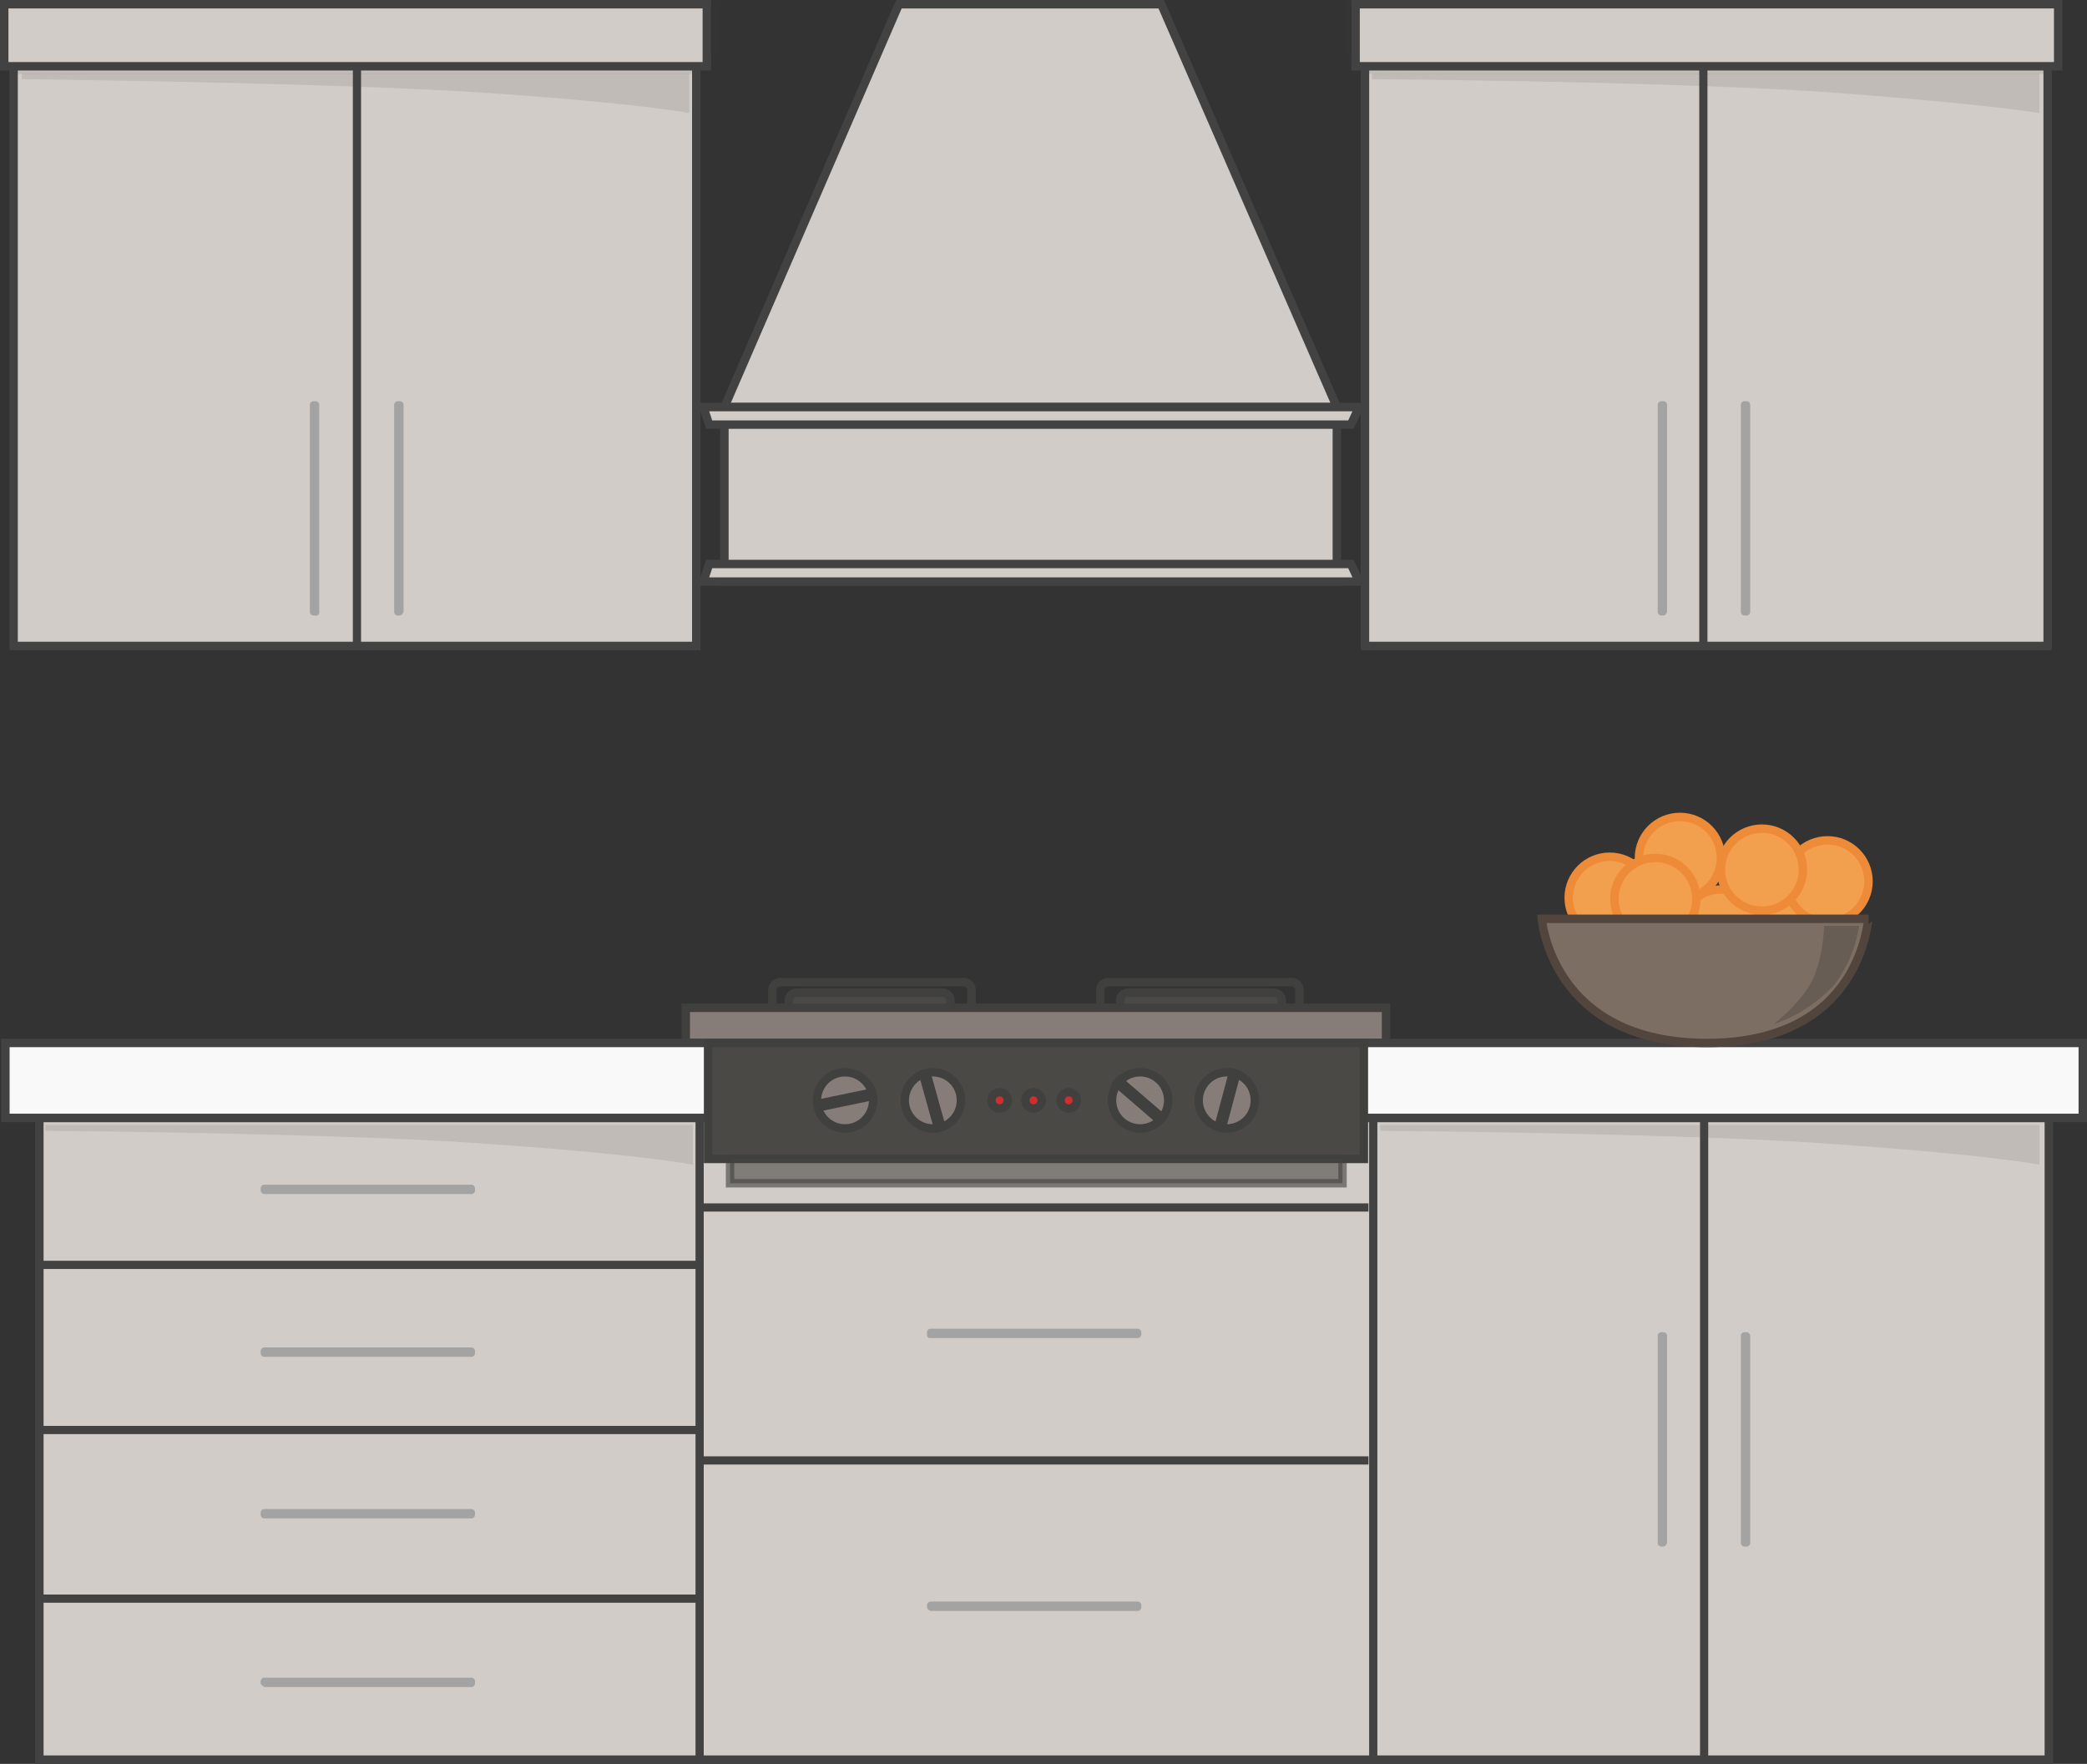 <svg xmlns="http://www.w3.org/2000/svg" viewBox="0 0 178.196 150.6">
  <rect x="0" y="0" width="178.196" height="150.6" fill="#333333" stroke="none"/>
  <defs>
    <style>
      .cls-1 {
        fill: none;
      }

      .cls-1, .cls-10, .cls-11, .cls-12, .cls-2, .cls-3, .cls-8 {
        stroke: #40403f;
      }

      .cls-1, .cls-10, .cls-11, .cls-12, .cls-13, .cls-14, .cls-2, .cls-3, .cls-4, .cls-5, .cls-8 {
        stroke-miterlimit: 10;
        stroke-width: 0.72px;
      }

      .cls-2, .cls-8 {
        fill: #4a4945;
      }

      .cls-3 {
        fill: #867c78;
      }

      .cls-4 {
        fill: #d1ccc7;
      }

      .cls-4, .cls-5 {
        stroke: #414241;
      }

      .cls-5 {
        fill: #f9f9fa;
      }

      .cls-6 {
        fill: #414241;
      }

      .cls-7 {
        fill: #96938f;
        opacity: 0.3;
      }

      .cls-8 {
        opacity: 0.6;
      }

      .cls-9 {
        fill: #a3a3a3;
      }

      .cls-10 {
        fill: #010101;
        opacity: 0.1;
      }

      .cls-11 {
        fill: #ce2f2e;
      }

      .cls-12 {
        fill: #282827;
      }

      .cls-13 {
        fill: #f3a04e;
        stroke: #ee8b38;
      }

      .cls-14 {
        fill: #7c6e63;
        stroke: #52453d;
      }

      .cls-15 {
        fill: #685d54;
      }
    </style>
  </defs>
  <g id="Group_369" data-name="Group 369" transform="translate(-0.04 -0.04)">
    <path id="Path_383" data-name="Path 383" class="cls-1" d="M110.2,87H94.7a.683.683,0,0,1-.7-.7V84.6a.683.683,0,0,1,.7-.7h15.6a.683.683,0,0,1,.7.7v1.7A.848.848,0,0,1,110.2,87Z" transform="translate(-0.012 -0.011)"/>
    <path id="Path_384" data-name="Path 384" class="cls-2" d="M108.8,87.9H96.4a.683.683,0,0,1-.7-.7V85.5a.683.683,0,0,1,.7-.7h12.4a.683.683,0,0,1,.7.7v1.7A.683.683,0,0,1,108.8,87.9Z" transform="translate(-0.013 -0.011)"/>
    <path id="Path_385" data-name="Path 385" class="cls-2" d="M80.5,87.9H68.1a.683.683,0,0,1-.7-.7V85.5a.683.683,0,0,1,.7-.7H80.5a.683.683,0,0,1,.7.7v1.7A.683.683,0,0,1,80.5,87.9Z" transform="translate(-0.009 -0.011)"/>
    <path id="Path_386" data-name="Path 386" class="cls-1" d="M82.3,87H66.7a.683.683,0,0,1-.7-.7V84.6a.683.683,0,0,1,.7-.7H82.3a.683.683,0,0,1,.7.7v1.7A.683.683,0,0,1,82.3,87Z" transform="translate(-0.009 -0.011)"/>
    <rect id="Rectangle_559" data-name="Rectangle 559" class="cls-3" width="59.792" height="3" transform="translate(58.592 86.089)"/>
    <rect id="Rectangle_560" data-name="Rectangle 560" class="cls-4" width="52.293" height="14.898" transform="translate(61.892 34.795)"/>
    <path id="Path_387" data-name="Path 387" class="cls-4" d="M114.193,34.8H61.9L76.8.4H99.2Z" transform="translate(-0.008)"/>
    <rect id="Rectangle_561" data-name="Rectangle 561" class="cls-4" width="171.577" height="54.793" transform="translate(3.4 95.487)"/>
    <rect id="Rectangle_562" data-name="Rectangle 562" class="cls-5" width="177.376" height="6.399" transform="translate(0.5 89.088)"/>
    <rect id="Rectangle_563" data-name="Rectangle 563" class="cls-6" width="56.592" height="0.7" transform="translate(3.2 107.686)"/>
    <rect id="Rectangle_564" data-name="Rectangle 564" class="cls-6" width="54.793" height="0.7" transform="translate(60.126 95.471) rotate(90)"/>
    <rect id="Rectangle_565" data-name="Rectangle 565" class="cls-6" width="56.592" height="0.7" transform="translate(3.2 121.784)"/>
    <rect id="Rectangle_566" data-name="Rectangle 566" class="cls-6" width="54.793" height="0.7" transform="translate(117.643 95.446) rotate(90)"/>
    <path id="Path_388" data-name="Path 388" class="cls-7" d="M117.9,96.1v.5s26.8.2,39.595,1.2c12.8.9,16.7,1.7,16.7,1.7V96.1H117.9Z" transform="translate(-0.016 -0.013)"/>
    <path id="Path_389" data-name="Path 389" class="cls-7" d="M3.9,96.1v.5s26.3.2,38.895,1.2c12.6.9,16.4,1.7,16.4,1.7V96.1H3.9Z" transform="translate(0 -0.013)"/>
    <rect id="Rectangle_567" data-name="Rectangle 567" class="cls-2" width="9.899" height="55.993" transform="translate(116.492 89.092) rotate(90)"/>
    <rect id="Rectangle_568" data-name="Rectangle 568" class="cls-8" width="2.1" height="52.293" transform="translate(114.668 98.967) rotate(90)"/>
    <rect id="Rectangle_569" data-name="Rectangle 569" class="cls-6" width="56.592" height="0.7" transform="translate(3.2 136.182)"/>
    <rect id="Rectangle_570" data-name="Rectangle 570" class="cls-6" width="56.892" height="0.7" transform="translate(59.992 124.383)"/>
    <rect id="Rectangle_571" data-name="Rectangle 571" class="cls-6" width="56.892" height="0.7" transform="translate(59.992 102.786)"/>
    <rect id="Rectangle_572" data-name="Rectangle 572" class="cls-4" width="58.292" height="54.793" transform="translate(1.2 0.4)"/>
    <path id="Path_390" data-name="Path 390" class="cls-7" d="M1.9,6.3v.5S29,7.1,41.995,8s16.9,1.7,16.9,1.7V6.3Z" transform="translate(0 -0.001)"/>
    <rect id="Rectangle_573" data-name="Rectangle 573" class="cls-4" width="58.292" height="54.793" transform="translate(116.585 0.4)"/>
    <rect id="Rectangle_574" data-name="Rectangle 574" class="cls-6" width="54.793" height="0.7" transform="translate(145.895 95.607) rotate(90)"/>
    <rect id="Rectangle_575" data-name="Rectangle 575" class="cls-6" width="53.993" height="0.7" transform="translate(30.868 1.191) rotate(90)"/>
    <path id="Path_391" data-name="Path 391" class="cls-9" d="M22.3,101.7v-.2a.319.319,0,0,1,.3-.3H40.3a.319.319,0,0,1,.3.3v.2a.319.319,0,0,1-.3.3H22.6A.319.319,0,0,1,22.3,101.7Z" transform="translate(-0.003 -0.013)"/>
    <path id="Path_392" data-name="Path 392" class="cls-9" d="M79.2,114v-.2a.319.319,0,0,1,.3-.3H97.2a.319.319,0,0,1,.3.3v.2a.319.319,0,0,1-.3.3H79.5A.265.265,0,0,1,79.2,114Z" transform="translate(-0.011 -0.015)"/>
    <path id="Path_393" data-name="Path 393" class="cls-9" d="M79.2,137.3v-.2a.319.319,0,0,1,.3-.3H97.2a.319.319,0,0,1,.3.3v.2a.319.319,0,0,1-.3.3H79.5Q79.2,137.45,79.2,137.3Z" transform="translate(-0.011 -0.018)"/>
    <path id="Path_394" data-name="Path 394" class="cls-9" d="M22.3,129.4v-.2a.319.319,0,0,1,.3-.3H40.3a.319.319,0,0,1,.3.3v.2a.319.319,0,0,1-.3.3H22.6A.319.319,0,0,1,22.3,129.4Z" transform="translate(-0.003 -0.017)"/>
    <path id="Path_395" data-name="Path 395" class="cls-9" d="M22.3,115.6v-.2a.319.319,0,0,1,.3-.3H40.3a.319.319,0,0,1,.3.3v.2a.319.319,0,0,1-.3.3H22.6A.319.319,0,0,1,22.3,115.6Z" transform="translate(-0.003 -0.015)"/>
    <path id="Path_396" data-name="Path 396" class="cls-9" d="M22.3,143.8v-.2a.319.319,0,0,1,.3-.3H40.3a.319.319,0,0,1,.3.3v.2a.319.319,0,0,1-.3.3H22.6C22.5,144,22.3,143.9,22.3,143.8Z" transform="translate(-0.003 -0.019)"/>
    <path id="Path_397" data-name="Path 397" class="cls-9" d="M149.2,52.6H149a.319.319,0,0,1-.3-.3V34.6a.319.319,0,0,1,.3-.3h.2a.319.319,0,0,1,.3.3V52.3A.319.319,0,0,1,149.2,52.6Z" transform="translate(-0.02 -0.005)"/>
    <path id="Path_398" data-name="Path 398" class="cls-9" d="M142.1,52.6h-.2a.319.319,0,0,1-.3-.3V34.6a.319.319,0,0,1,.3-.3h.2a.319.319,0,0,1,.3.3V52.3Q142.25,52.6,142.1,52.6Z" transform="translate(-0.019 -0.005)"/>
    <path id="Path_399" data-name="Path 399" class="cls-9" d="M149.2,132.1H149a.319.319,0,0,1-.3-.3V114.1a.319.319,0,0,1,.3-.3h.2a.319.319,0,0,1,.3.3v17.7A.319.319,0,0,1,149.2,132.1Z" transform="translate(-0.02 -0.015)"/>
    <path id="Path_400" data-name="Path 400" class="cls-9" d="M142.1,132.1h-.2a.319.319,0,0,1-.3-.3V114.1a.319.319,0,0,1,.3-.3h.2a.319.319,0,0,1,.3.3v17.7Q142.25,132.1,142.1,132.1Z" transform="translate(-0.019 -0.015)"/>
    <path id="Path_401" data-name="Path 401" class="cls-9" d="M34.1,52.6H34a.319.319,0,0,1-.3-.3V34.6a.319.319,0,0,1,.3-.3h.2a.319.319,0,0,1,.3.3V52.3C34.4,52.5,34.3,52.6,34.1,52.6Z" transform="translate(-0.004 -0.005)"/>
    <path id="Path_402" data-name="Path 402" class="cls-9" d="M27,52.6h-.2a.319.319,0,0,1-.3-.3V34.6a.319.319,0,0,1,.3-.3H27a.319.319,0,0,1,.3.3V52.3A.265.265,0,0,1,27,52.6Z" transform="translate(-0.003 -0.005)"/>
    <rect id="Rectangle_576" data-name="Rectangle 576" class="cls-10" width="58.192" height="0.4" transform="translate(1.2 5.599)"/>
    <rect id="Rectangle_577" data-name="Rectangle 577" class="cls-10" width="3.799" height="0.4" transform="translate(60.384 4.377) rotate(-90)"/>
    <rect id="Rectangle_578" data-name="Rectangle 578" class="cls-10" width="3.799" height="0.4" transform="translate(115.361 4.362) rotate(-90)"/>
    <rect id="Rectangle_579" data-name="Rectangle 579" class="cls-4" width="59.992" height="5.299" transform="translate(0.4 0.4)"/>
    <rect id="Rectangle_580" data-name="Rectangle 580" class="cls-10" width="58.192" height="0.4" transform="translate(116.684 5.599)"/>
    <rect id="Rectangle_581" data-name="Rectangle 581" class="cls-4" width="59.992" height="5.299" transform="translate(115.785 0.4)"/>
    <circle id="Ellipse_8" data-name="Ellipse 8" class="cls-3" cx="2.4" cy="2.4" r="2.4" transform="translate(102.386 91.588)"/>
    <circle id="Ellipse_9" data-name="Ellipse 9" class="cls-3" cx="2.4" cy="2.4" r="2.4" transform="translate(94.987 91.588)"/>
    <circle id="Ellipse_10" data-name="Ellipse 10" class="cls-11" cx="0.7" cy="0.7" r="0.7" transform="translate(90.588 93.288)"/>
    <circle id="Ellipse_11" data-name="Ellipse 11" class="cls-11" cx="0.7" cy="0.7" r="0.7" transform="translate(87.588 93.288)"/>
    <circle id="Ellipse_12" data-name="Ellipse 12" class="cls-11" cx="0.7" cy="0.7" r="0.7" transform="translate(84.689 93.288)"/>
    <circle id="Ellipse_13" data-name="Ellipse 13" class="cls-3" cx="2.4" cy="2.4" r="2.4" transform="translate(69.791 91.588)"/>
    <circle id="Ellipse_14" data-name="Ellipse 14" class="cls-3" cx="2.4" cy="2.4" r="2.4" transform="translate(77.29 91.588)"/>
    <rect id="Rectangle_582" data-name="Rectangle 582" class="cls-12" width="0.3" height="4.699" transform="translate(105.311 91.641) rotate(14.987)"/>
    <rect id="Rectangle_583" data-name="Rectangle 583" class="cls-12" width="0.3" height="4.699" transform="translate(95.409 92.54) rotate(-49.274)"/>
    <rect id="Rectangle_584" data-name="Rectangle 584" class="cls-12" width="0.3" height="4.699" transform="translate(78.873 91.81) rotate(-15.557)"/>
    <rect id="Rectangle_585" data-name="Rectangle 585" class="cls-12" width="0.3" height="4.699" transform="translate(74.495 93.327) rotate(78.299)"/>
    <path id="Path_403" data-name="Path 403" class="cls-7" d="M117.2,6.3v.5S144.3,7,157.295,8s16.9,1.7,16.9,1.7V6.3Z" transform="translate(-0.016 -0.001)"/>
    <path id="Path_404" data-name="Path 404" class="cls-4" d="M115.393,36.3H60.6l-.5-1.5h55.993Z" transform="translate(-0.008 -0.005)"/>
    <path id="Path_405" data-name="Path 405" class="cls-4" d="M116.093,49.7H60.1l.5-1.5h54.793Z" transform="translate(-0.008 -0.006)"/>
    <circle id="Ellipse_15" data-name="Ellipse 15" class="cls-13" cx="3.5" cy="3.5" r="3.5" transform="translate(133.982 73.19)"/>
    <circle id="Ellipse_16" data-name="Ellipse 16" class="cls-13" cx="3.5" cy="3.5" r="3.5" transform="translate(143.481 75.99)"/>
    <circle id="Ellipse_17" data-name="Ellipse 17" class="cls-13" cx="3.5" cy="3.5" r="3.5" transform="translate(139.981 69.791)"/>
    <rect id="Rectangle_586" data-name="Rectangle 586" class="cls-6" width="49.393" height="0.7" transform="translate(145.829 5.853) rotate(90)"/>
    <circle id="Ellipse_18" data-name="Ellipse 18" class="cls-13" cx="3.5" cy="3.5" r="3.5" transform="translate(150.48 75.99)"/>
    <circle id="Ellipse_19" data-name="Ellipse 19" class="cls-13" cx="3.5" cy="3.5" r="3.5" transform="translate(137.882 73.29)"/>
    <circle id="Ellipse_20" data-name="Ellipse 20" class="cls-13" cx="3.5" cy="3.5" r="3.5" transform="translate(152.58 71.79)"/>
    <circle id="Ellipse_21" data-name="Ellipse 21" class="cls-13" cx="3.5" cy="3.5" r="3.5" transform="translate(146.98 70.791)"/>
    <path id="Path_406" data-name="Path 406" class="cls-14" d="M145.8,89.1c-13.3,0-14.1-10.6-14.1-10.6h27.9C159.5,78.5,159.1,89.1,145.8,89.1Z" transform="translate(-0.018 -0.01)"/>
    <path id="Path_407" data-name="Path 407" class="cls-15" d="M155.8,79.1a12.866,12.866,0,0,1-.8,4.2c-.8,2.1-3.5,4.2-3.5,4.2a12.381,12.381,0,0,0,5.2-3.4,11.007,11.007,0,0,0,2.1-5h-3Z" transform="translate(-0.02 -0.01)"/>
  </g>
</svg>

